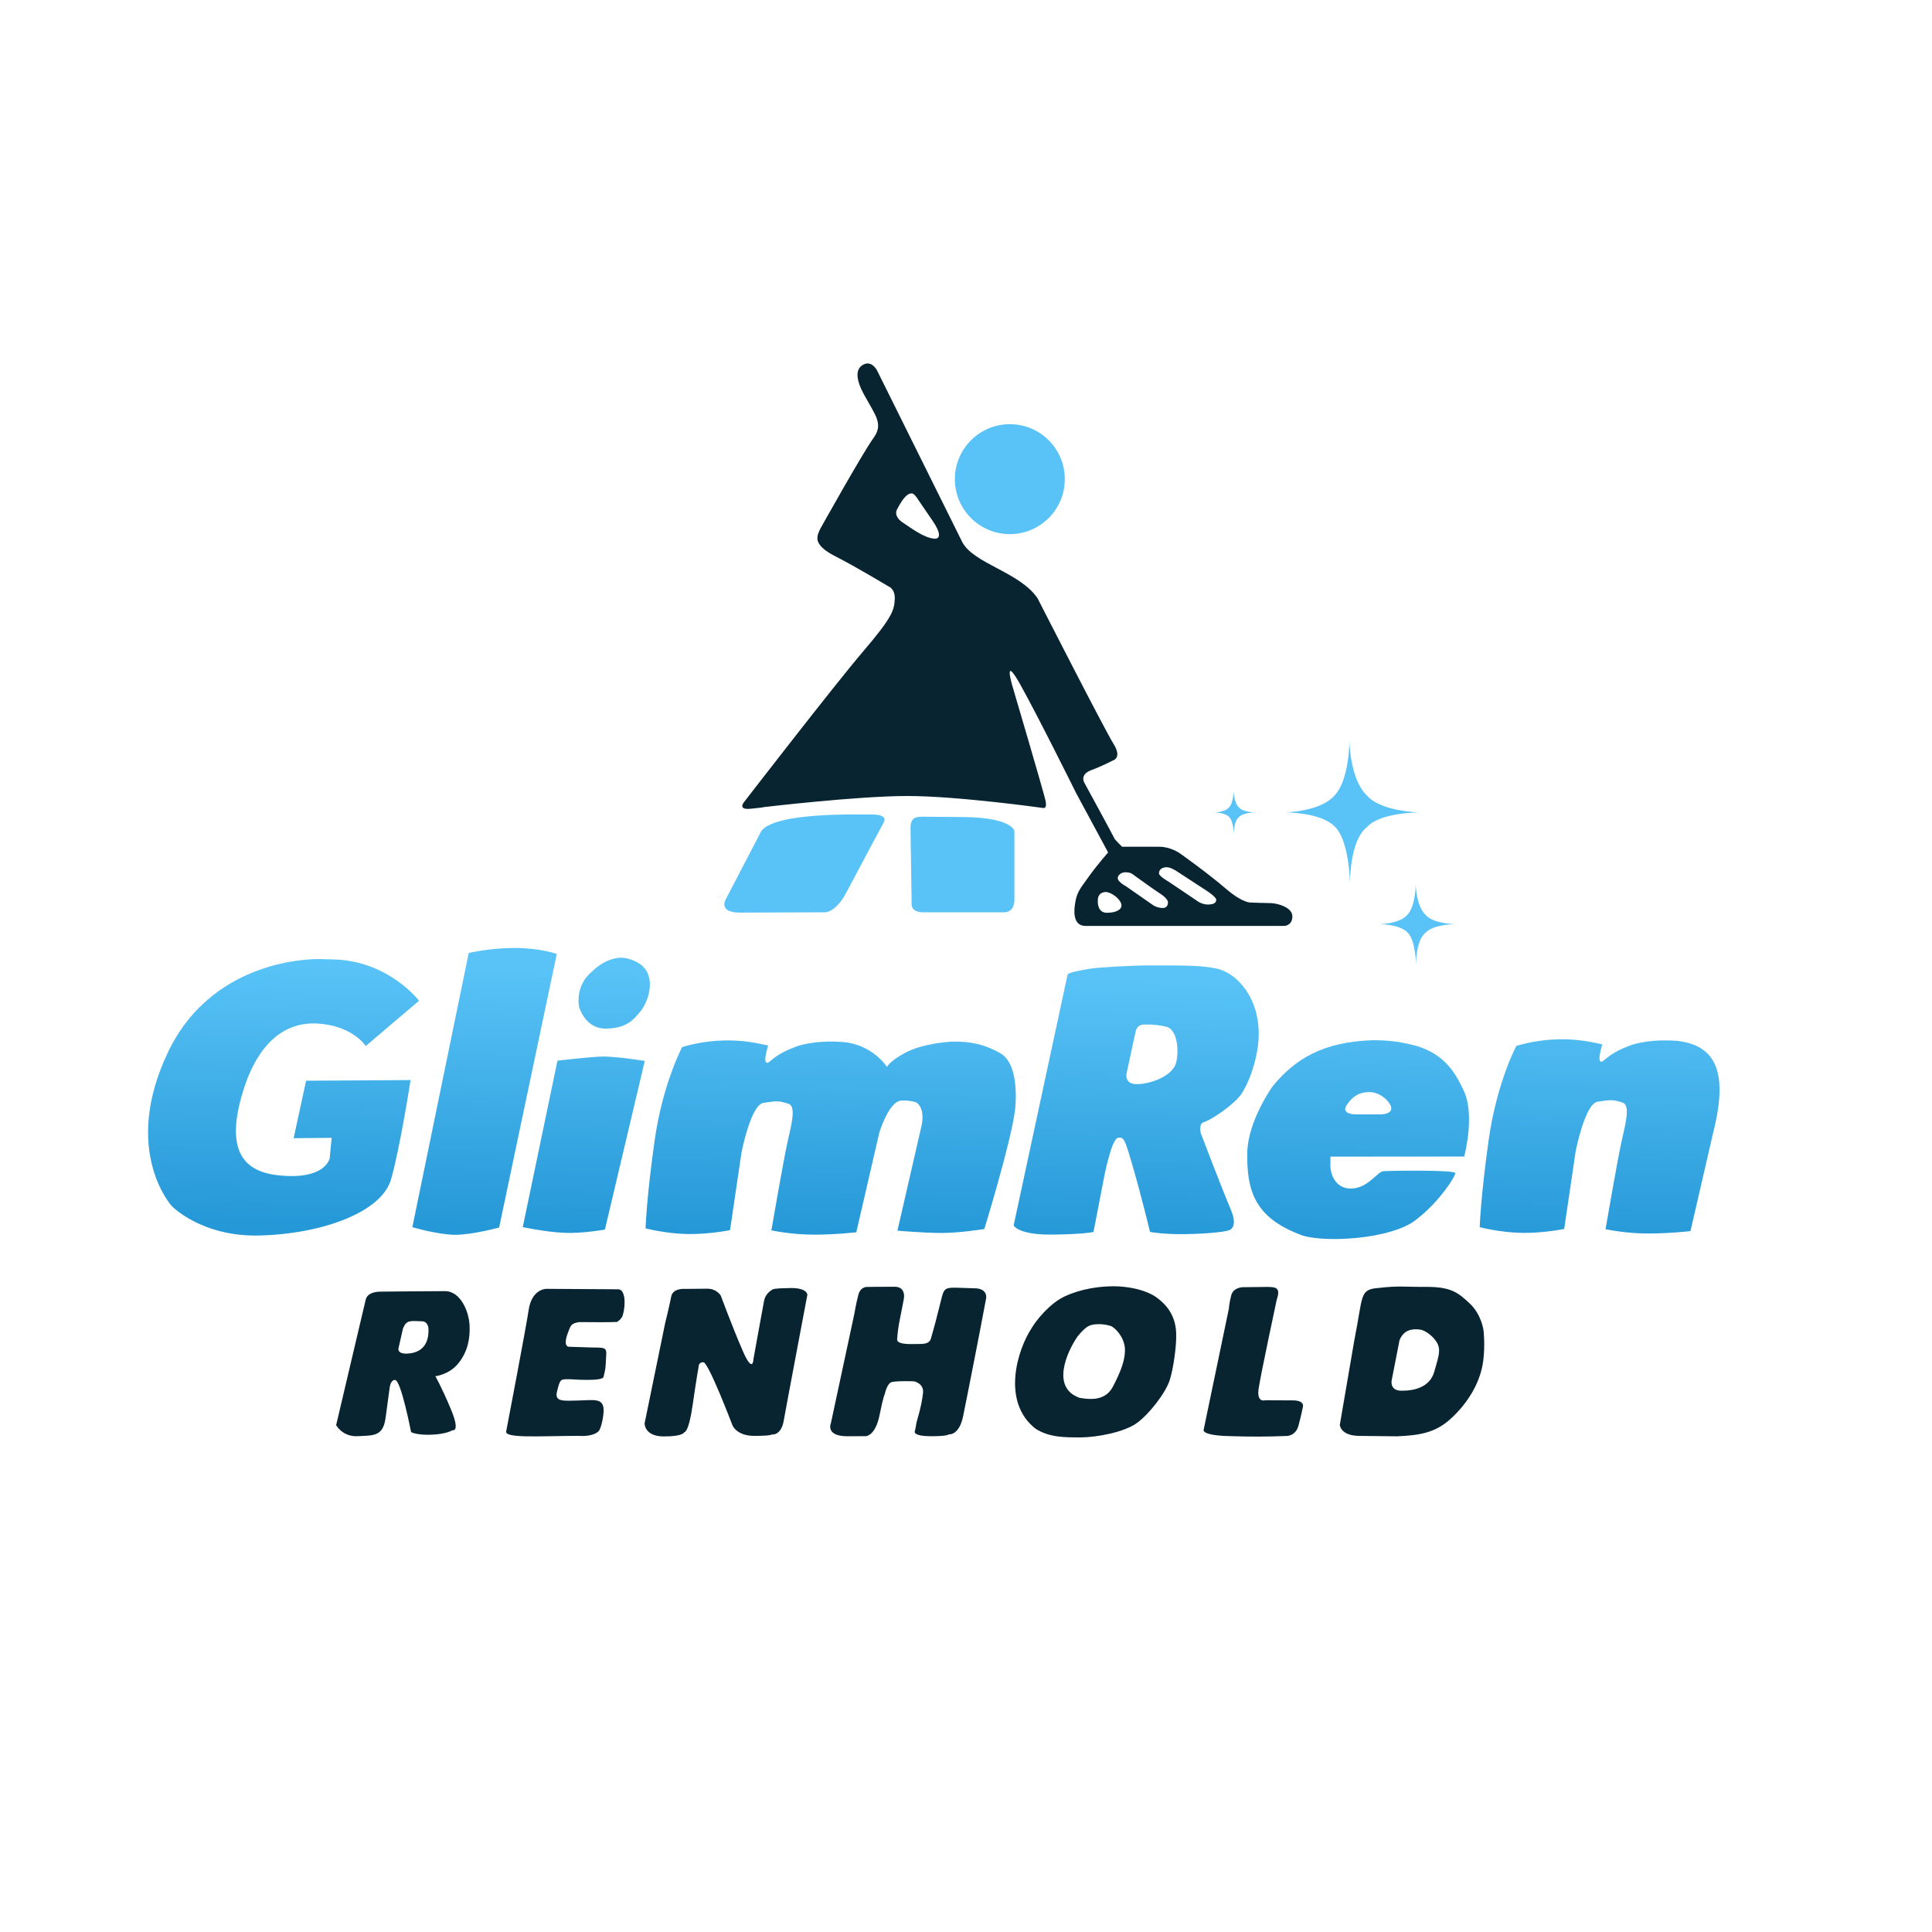 <?xml version="1.0" encoding="UTF-8" standalone="no"?>
<!-- Created with Inkscape (http://www.inkscape.org/) -->

<svg
   width="200mm"
   height="200mm"
   viewBox="0 0 200 200"
   version="1.1"
   id="svg5"
   xml:space="preserve"
   inkscape:version="1.2.2 (732a01da63, 2022-12-09)"
   sodipodi:docname="glimren project - test.svg"
   xmlns:inkscape="http://www.inkscape.org/namespaces/inkscape"
   xmlns:sodipodi="http://sodipodi.sourceforge.net/DTD/sodipodi-0.dtd"
   xmlns:xlink="http://www.w3.org/1999/xlink"
   xmlns="http://www.w3.org/2000/svg"
   xmlns:svg="http://www.w3.org/2000/svg"><sodipodi:namedview
     id="namedview7"
     pagecolor="#505050"
     bordercolor="#eeeeee"
     borderopacity="1"
     inkscape:showpageshadow="0"
     inkscape:pageopacity="0"
     inkscape:pagecheckerboard="0"
     inkscape:deskcolor="#505050"
     inkscape:document-units="mm"
     showgrid="false"
     inkscape:zoom="64"
     inkscape:cx="159.03125"
     inkscape:cy="544.3125"
     inkscape:window-width="1920"
     inkscape:window-height="1017"
     inkscape:window-x="-8"
     inkscape:window-y="-8"
     inkscape:window-maximized="1"
     inkscape:current-layer="layer1"
     showguides="true" /><defs
     id="defs2"><linearGradient
       inkscape:collect="always"
       id="linearGradient4957"><stop
         style="stop-color:#59c3f7;stop-opacity:1;"
         offset="0"
         id="stop4953" /><stop
         style="stop-color:#2598d7;stop-opacity:1;"
         offset="1"
         id="stop4955" /></linearGradient><linearGradient
       inkscape:collect="always"
       xlink:href="#linearGradient4957"
       id="linearGradient4959"
       x1="57.004"
       y1="227.919"
       x2="56.75"
       y2="242.231"
       gradientUnits="userSpaceOnUse"
       spreadMethod="pad" /><linearGradient
       inkscape:collect="always"
       xlink:href="#linearGradient4957"
       id="linearGradient16325"
       gradientUnits="userSpaceOnUse"
       x1="57.004"
       y1="227.919"
       x2="56.75"
       y2="242.231"
       spreadMethod="pad"
       gradientTransform="matrix(1.875,0,0,1.875,-11.93,-326.441)" /><linearGradient
       inkscape:collect="always"
       xlink:href="#linearGradient4957"
       id="linearGradient16327"
       gradientUnits="userSpaceOnUse"
       x1="57.004"
       y1="227.919"
       x2="56.75"
       y2="242.231"
       spreadMethod="pad"
       gradientTransform="matrix(1.875,0,0,1.875,-11.93,-326.441)" /><linearGradient
       inkscape:collect="always"
       xlink:href="#linearGradient4957"
       id="linearGradient16329"
       gradientUnits="userSpaceOnUse"
       x1="57.004"
       y1="227.919"
       x2="56.75"
       y2="242.231"
       spreadMethod="pad"
       gradientTransform="matrix(1.875,0,0,1.875,-11.93,-326.441)" /><linearGradient
       inkscape:collect="always"
       xlink:href="#linearGradient4957"
       id="linearGradient16331"
       gradientUnits="userSpaceOnUse"
       x1="57.004"
       y1="227.919"
       x2="56.75"
       y2="242.231"
       spreadMethod="pad"
       gradientTransform="matrix(1.875,0,0,1.875,-11.93,-326.441)" /><linearGradient
       inkscape:collect="always"
       xlink:href="#linearGradient4957"
       id="linearGradient16333"
       gradientUnits="userSpaceOnUse"
       x1="57.004"
       y1="227.919"
       x2="56.75"
       y2="242.231"
       spreadMethod="pad"
       gradientTransform="matrix(1.875,0,0,1.875,-11.93,-326.441)" /><linearGradient
       inkscape:collect="always"
       xlink:href="#linearGradient4957"
       id="linearGradient16335"
       gradientUnits="userSpaceOnUse"
       x1="57.004"
       y1="227.919"
       x2="56.75"
       y2="242.231"
       spreadMethod="pad"
       gradientTransform="matrix(1.875,0,0,1.875,-11.93,-326.441)" /><linearGradient
       inkscape:collect="always"
       xlink:href="#linearGradient4957"
       id="linearGradient16337"
       gradientUnits="userSpaceOnUse"
       x1="57.004"
       y1="227.919"
       x2="56.75"
       y2="242.231"
       spreadMethod="pad"
       gradientTransform="matrix(1.875,0,0,1.875,-11.93,-326.441)" /><linearGradient
       inkscape:collect="always"
       xlink:href="#linearGradient4957"
       id="linearGradient16339"
       gradientUnits="userSpaceOnUse"
       x1="57.004"
       y1="227.919"
       x2="56.75"
       y2="242.231"
       spreadMethod="pad"
       gradientTransform="matrix(1.875,0,0,1.875,-11.93,-326.441)" /><linearGradient
       inkscape:collect="always"
       xlink:href="#linearGradient4957"
       id="linearGradient16341"
       gradientUnits="userSpaceOnUse"
       x1="57.004"
       y1="227.919"
       x2="56.75"
       y2="242.231"
       spreadMethod="pad"
       gradientTransform="matrix(1.875,0,0,1.875,-11.93,-326.441)" /><linearGradient
       inkscape:collect="always"
       xlink:href="#linearGradient4957"
       id="linearGradient16343"
       gradientUnits="userSpaceOnUse"
       x1="57.004"
       y1="227.919"
       x2="56.75"
       y2="242.231"
       spreadMethod="pad"
       gradientTransform="matrix(1.875,0,0,1.875,-11.93,-326.441)" /><linearGradient
       inkscape:collect="always"
       xlink:href="#linearGradient4957"
       id="linearGradient16345"
       gradientUnits="userSpaceOnUse"
       x1="57.004"
       y1="227.919"
       x2="56.75"
       y2="242.231"
       spreadMethod="pad"
       gradientTransform="matrix(1.875,0,0,1.875,-11.93,-326.441)" /><linearGradient
       inkscape:collect="always"
       xlink:href="#linearGradient4957"
       id="linearGradient16347"
       gradientUnits="userSpaceOnUse"
       x1="57.004"
       y1="227.919"
       x2="56.75"
       y2="242.231"
       spreadMethod="pad"
       gradientTransform="matrix(1.875,0,0,1.875,-11.93,-326.441)" /><linearGradient
       inkscape:collect="always"
       xlink:href="#linearGradient4957"
       id="linearGradient16349"
       gradientUnits="userSpaceOnUse"
       x1="57.004"
       y1="227.919"
       x2="56.75"
       y2="242.231"
       spreadMethod="pad"
       gradientTransform="matrix(1.875,0,0,1.875,-11.93,-326.441)" /><linearGradient
       inkscape:collect="always"
       xlink:href="#linearGradient4957"
       id="linearGradient16351"
       gradientUnits="userSpaceOnUse"
       x1="57.004"
       y1="227.919"
       x2="56.75"
       y2="242.231"
       spreadMethod="pad"
       gradientTransform="matrix(1.875,0,0,1.875,-11.93,-326.441)" /></defs><g
     inkscape:label="Warstwa 1"
     inkscape:groupmode="layer"
     id="layer1"
     style="display:inline"><path
       style="display:inline;fill:#50bbf0;stroke-width:0.496"
       d="m 116.202,110.836 1.684,-7.157"
       id="path910" /><path
       id="path3764"
       style="display:inline;fill:#082430;fill-opacity:1;stroke-width:0.496"
       d="m 39.38,133.712 c 0,0 -1.33,-0.05 -1.527,0.848 l -3.055,12.967 c 0,0 0.643,1.231 2.243,1.146 1.6,-0.084 2.615,0.05 2.873,-1.889 0.26,-1.957 0.414,-3.054 0.414,-3.054 0,0 0.066,-0.891 0.568,-0.876 0.62,0.018 1.657,5.392 1.657,5.392 0,0 0.529,0.33 2.101,0.274 1.572,-0.056 2.192,-0.465 2.192,-0.465 0,0 0.836,0.248 -0.152,-2.128 -0.975,-2.345 -1.627,-3.461 -1.627,-3.461 0,0 1.421,-0.149 2.375,-1.328 0.954,-1.179 1.226,-2.499 1.17,-3.902 -0.056,-1.403 -0.898,-3.578 -2.554,-3.578 -1.656,0 -6.679,0.053 -6.679,0.053 z m 4.325,3.069 c 0.61,0.02 0.651,0.743 0.651,0.743 0.072,1.633 -0.706,2.547 -2.25,2.603 -0.992,0.02 -0.861,-0.524 -0.861,-0.524 l 0.47,-2.077 c 0.373,-0.916 0.746,-0.78 1.989,-0.746 z"
       sodipodi:nodetypes="cccsscscscscssscccccccc" /><path
       style="display:inline;fill:#082430;fill-opacity:1;stroke-width:0.496"
       d="m 63.876,136.849 c 0,0 0.48,-0.291 0.596,-0.7 0.331,-1.161 0.252,-2.678 -0.476,-2.682 l -7.432,-0.047 c 0,0 -1.506,-0.019 -1.836,2.18 -0.295,1.97 -2.314,12.509 -2.314,12.509 -0.351,0.826 3.327,0.54 7.488,0.53 0,0 1.389,0.146 2.048,-0.464 0.294,-0.272 0.56,-1.657 0.535,-2.266 -0.05,-1.224 -1.056,-0.96 -2.603,-0.929 -1.515,0.03 -2.494,0.17 -2.224,-0.918 0.351,-1.414 0.372,-1.282 1.433,-1.282 0,0 3.386,0.263 3.386,-0.264 0,0 0.208,-0.697 0.225,-1.3 0.068,-1.697 0.355,-1.718 -1.397,-1.724 l -2.404,-0.077 c 0,0 -0.656,0.046 -0.132,-1.389 0.321,-0.879 0.352,-1.002 1.157,-1.164 1.533,-0.002 2.587,0.036 3.95,-0.013 z"
       id="path4499"
       sodipodi:nodetypes="csscsccsssssccccsccc" /><path
       style="fill:#082430;fill-opacity:1;stroke-width:0.496"
       d="m 68.865,136.93 -2.136,10.413 c 0,0 -0.048,1.356 2.001,1.356 2.049,0 2.107,-0.445 2.107,-0.445 0,0 0.439,0.15 0.86,-2.769 0.421,-2.919 0.618,-3.964 0.618,-3.964 0,0 -0.029,-0.529 0.504,-0.501 0.533,0.028 3.006,6.528 3.006,6.528 0,0 0.421,1.093 2.245,1.093 1.824,0 1.807,-0.144 1.807,-0.144 0,0 0.974,0.177 1.254,-1.423 0.281,-1.6 2.447,-13.036 2.447,-13.036 0,0 0.021,-0.729 -1.775,-0.701 -1.796,0.028 -1.784,0.132 -1.784,0.132 0,0 -0.754,0.325 -0.923,1.196 -0.168,0.87 -1.098,6.022 -1.098,6.022 0,0 -0.032,1.641 -1.126,-0.885 -1.095,-2.526 -2.25,-5.667 -2.25,-5.667 0,0 -0.41,-0.739 -1.42,-0.73 l -2.325,0.022 c 0,0 -1.224,-0.103 -1.393,0.796 -0.168,0.898 -0.618,2.707 -0.618,2.707 z"
       id="path4501"
       sodipodi:nodetypes="ccscscscscscscscscscsc" /><path
       style="fill:#082430;fill-opacity:1;stroke-width:0.496"
       d="m 88.438,136.022 -2.421,11.293 c 0,0 -0.615,1.366 1.707,1.366 2.322,0 1.927,-0.02 1.927,-0.02 0,0 0.968,-0.004 1.405,-2.192 0.396,-1.984 0.535,-2.146 0.535,-2.146 0,0 0.226,-1.176 0.774,-1.265 0.844,-0.138 2.265,-0.06 2.265,-0.06 0,0 1.019,0.208 0.923,1.173 -0.15,1.5 -0.704,3.052 -0.704,3.231 0,0.179 -0.161,0.807 -0.161,0.807 0,0 -0.136,0.468 1.67,0.468 1.806,0 1.846,-0.191 1.846,-0.191 0,0 1.073,0.155 1.49,-1.85 0.417,-2.005 1.668,-8.445 1.668,-8.445 l 0.712,-3.738 c 0,0 0.278,-1.092 -1.25,-1.092 -3.395,-0.083 -2.975,-0.372 -3.54,1.76 -0.264,1.063 -0.52,2.095 -0.953,3.566 -0.307,0.526 -0.849,0.427 -1.881,0.449 -1.732,0.037 -1.578,-0.47 -1.578,-0.47 0.081,-1.431 0.385,-2.519 0.693,-4.197 0,0 0.274,-1.267 -0.957,-1.267 -1.588,0 -2.759,0.02 -2.759,0.02 0,0 -0.745,-0.11 -0.992,0.814 -0.246,0.917 -0.417,1.985 -0.417,1.985 z"
       id="path4503"
       sodipodi:nodetypes="ccscscscsscscscccccsccscscc" /><path
       id="path4505"
       style="display:inline;fill:#082430;fill-opacity:1;stroke-width:0.496"
       d="m 115.286,133.154 c -1.489,0 -3.357,0.263 -5.016,1.023 -1.63,0.747 -3.025,2.54 -3.448,3.268 -1.52,2.274 -3.175,7.681 0.378,10.454 1.429,0.913 3.007,0.9 4.655,0.9 1.647,0 4.52,-0.532 5.83,-1.485 1.31,-0.953 2.989,-3.14 3.406,-4.45 0.417,-1.31 0.686,-3.608 0.666,-4.501 0.053,-1.907 -0.796,-3.217 -2.184,-4.158 -1.072,-0.695 -2.799,-1.052 -4.287,-1.052 z m -1.371,3.923 c 0.427,0.033 0.652,0.056 1.147,0.213 0.659,0.395 1.415,1.405 1.395,2.517 -0.02,1.111 -0.473,2.231 -1.227,3.7 -0.754,1.469 -2.237,1.415 -3.469,1.197 -2.961,-1.037 -1.361,-4.703 -0.186,-6.395 0.95,-1.13 1.291,-1.237 2.339,-1.232 z"
       sodipodi:nodetypes="ssccsssccsccsscccc" /><path
       style="fill:#082430;fill-opacity:1;stroke-width:0.496"
       d="m 127.205,135.508 -2.597,12.469 c 0,0 -0.406,0.635 2.822,0.692 1.911,0.068 3.787,0.06 5.695,-0.015 0,0 0.988,0.061 1.293,-1.075 0.305,-1.137 0.437,-1.846 0.437,-1.846 0,0 0.338,-0.757 -1.009,-0.765 l -2.871,-0.015 c 0,0 -0.917,0.317 -0.677,-1.238 0.25,-1.624 1.87,-9.179 1.87,-9.179 0.449,-1.301 -0.157,-1.297 -1.001,-1.315 l -2.548,0.031 c 0,0 -0.946,0.031 -1.159,0.826 -0.213,0.795 -0.253,1.431 -0.253,1.431 z"
       id="path4510"
       sodipodi:nodetypes="ccccscscscccsc" /><path
       id="path4512"
       style="display:inline;fill:#082430;fill-opacity:1;stroke-width:0.496"
       d="m 142.681,133.33 c -1.984,0.162 -1.549,0.763 -2.485,5.432 l -1.499,8.741 c 0,0 0.058,1.118 1.995,1.14 l 3.924,0.044 c 2.292,-0.099 3.882,-0.356 5.398,-1.675 1.516,-1.319 3.197,-3.504 3.533,-6.168 0.209,-1.655 0.025,-3.141 0.025,-3.141 0,0 -0.219,-1.644 -1.426,-2.767 -1.207,-1.123 -1.902,-1.719 -4.484,-1.719 -2.281,0.015 -2.834,-0.139 -4.98,0.115 z m 4.285,4.303 c 0.72,0.087 1.645,0.933 1.898,1.578 0.253,0.646 0.063,1.209 -0.386,2.781 -0.449,1.572 -1.979,1.973 -3.326,1.973 -1.333,0.045 -1.084,-1.086 -1.084,-1.086 l 0.812,-4.148 c 0.44,-1.074 1.295,-1.195 2.087,-1.099 z"
       sodipodi:nodetypes="cccscsscscccssscccs" /><path
       id="path4519"
       style="display:inline;fill:#082430;fill-opacity:1;stroke-width:0.496"
       d="m 89.835,37.626 c -0.142,-0.004 -0.298,0.031 -0.466,0.12 -0.898,0.477 -0.73,1.656 0.112,3.172 1.211,2.177 1.959,2.992 0.955,4.407 -1.095,1.488 -5.53,9.431 -5.53,9.431 0,0 -0.275,0.572 -0.278,0.774 -0.003,0.216 -0.256,0.994 1.85,2.06 2.105,1.067 5.502,3.116 5.502,3.116 0,0 0.702,0.224 0.645,1.347 -0.056,1.123 -0.281,1.881 -3.256,5.361 -2.975,3.48 -12.294,15.55 -12.294,15.55 0,0 -0.814,0.898 0.617,0.758 1.431,-0.14 1.375,-0.169 1.375,-0.169 0,0 9.684,-1.151 14.876,-1.151 5.193,0 14.006,1.236 14.006,1.236 0,0 0.492,0.182 0.281,-0.772 -0.211,-0.954 -3.459,-11.963 -3.459,-11.963 0,0 -0.952,-3.275 0.894,0.04 1.846,3.314 5.735,11.154 5.735,11.154 l 3.314,6.153 c 0,0 -1.071,1.19 -2.004,2.5 -0.933,1.31 -1.229,1.573 -1.423,2.805 -0.198,1.255 0.014,2.296 1.085,2.296 h 20.582 c 0,0 0.833,-0.02 0.833,-0.992 0,-0.973 -1.648,-1.369 -2.263,-1.369 -0.615,0 -1.985,-0.059 -1.985,-0.059 0,0 -0.814,0.139 -2.68,-1.468 -1.866,-1.608 -4.724,-3.632 -4.724,-3.632 0,0 -0.952,-0.675 -2.103,-0.675 h -3.871 c 0,0 -0.774,-0.755 -0.794,-0.854 -0.02,-0.099 -3.116,-5.776 -3.116,-5.776 0,0 -0.516,-0.833 0.695,-1.29 1.211,-0.456 2.262,-1.012 2.262,-1.012 0,0 0.993,-0.238 0.06,-1.727 -0.933,-1.489 -7.855,-15.055 -7.855,-15.055 -1.825,-2.719 -6.65,-3.593 -7.804,-5.838 C 98.744,54.363 90.8,38.364 90.8,38.364 c 0,0 -0.351,-0.722 -0.965,-0.738 z m 4.57,13.452 c 0.254,-0.006 0.661,0.675 0.661,0.675 0,0 0.589,0.87 1.46,2.133 0.87,1.263 0.862,1.917 0.197,1.88 -1.13,-0.109 -2.341,-1.066 -3.368,-1.74 -0.883,-0.668 -0.506,-1.264 -0.506,-1.264 0.38,-0.749 0.972,-1.738 1.544,-1.683 0.004,-4.31e-4 0.009,-8.81e-4 0.013,-9.56e-4 z m 26.333,38.7 c 0.024,-2.3e-4 0.047,0 0.071,0 0.377,0 0.983,0.396 0.983,0.396 l 3.136,2.045 c 0,0 0.976,0.625 0.976,0.929 0,0.305 -0.242,0.48 -0.847,0.489 -0.605,0.009 -1.072,-0.337 -1.072,-0.337 l -2.987,-2.015 c 0,0 -1.015,-0.57 -1.022,-0.864 -0.012,-0.456 0.402,-0.641 0.763,-0.644 z m -4.211,0.522 c 0.55,-0.004 0.784,0.242 0.784,0.242 0,0 2.105,1.53 2.807,1.979 0.702,0.449 0.786,0.814 0.786,0.814 0,0 0.084,0.673 -0.561,0.66 -0.646,-0.013 -1.039,-0.337 -1.039,-0.337 l -2.779,-1.936 c 0,0 -0.855,-0.446 -0.818,-0.848 0.022,-0.241 0.307,-0.543 0.706,-0.57 0.04,-0.002 0.078,-0.004 0.114,-0.004 z m -2.06,2.036 c 0.729,0.067 1.593,0.837 1.628,1.361 0.025,0.438 -0.505,0.794 -1.518,0.794 -1.012,0 -0.933,-1.201 -0.933,-1.201 -0.025,-0.645 0.305,-0.92 0.823,-0.954 z"
       sodipodi:nodetypes="cscccsscsscscscsccccssscsscscscscscscccccscsccccssssccssccsssccscsccscccccscc" /></g><g
     inkscape:groupmode="layer"
     id="layer4"
     inkscape:label="Warstwa 4"
     style="display:inline;mix-blend-mode:normal;fill:url(#linearGradient4959);fill-opacity:1;fill-rule:nonzero"><path
       style="display:inline;fill:url(#linearGradient16325);fill-opacity:1;fill-rule:nonzero;stroke-width:0.497;stroke-dasharray:none"
       d="m 156.97,108.273 c 0,0 -2.021,3.761 -2.863,9.74 -0.842,5.979 -0.926,9.025 -0.926,9.025 0,0 2.133,0.561 4.407,0.589 2.274,0.028 4.336,-0.409 4.336,-0.409 l 1.192,-8.059 c 0,0 0.956,-4.917 2.275,-5.113 1.319,-0.196 1.572,-0.243 2.582,0.094 0.801,0.267 0.337,2.049 -0.084,3.902 -0.421,1.853 -1.684,9.202 -1.684,9.202 0,0 2.042,0.448 4.372,0.448 2.33,0 4.419,-0.249 4.419,-0.249 l 2.376,-10.291 c 1.674,-6.635 -0.094,-8.981 -3.762,-9.403 -2.252,-0.185 -4.135,0.19 -4.836,0.47 -0.702,0.281 -1.642,0.603 -2.68,1.502 -1.039,0.898 -0.182,-1.768 -0.211,-1.628 -0.028,0.14 -3.831,-1.333 -8.912,0.182 z"
       id="path3622-4"
       sodipodi:nodetypes="cscsccssscscccssssc" /><path
       id="path3626"
       style="display:inline;fill:url(#linearGradient16327);fill-opacity:1;fill-rule:nonzero;stroke-width:0.496"
       d="m 142.206,107.681 c -5.248,0.145 -8.164,1.949 -10.482,4.794 0,0 -2.539,3.562 -2.604,6.817 -0.079,3.927 0.768,6.708 5.38,8.478 1.964,0.924 9.673,0.648 12.283,-1.657 2.192,-1.716 3.916,-4.345 3.86,-4.682 -0.056,-0.337 -6.831,-0.246 -7.449,-0.189 -0.618,0.056 -1.611,1.797 -3.351,1.797 -1.74,0 -2.197,-1.73 -2.117,-2.594 l 0.004,-0.711 13.848,-0.011 c 0.553,-2.274 0.775,-5.05 -0.038,-6.782 -0.674,-1.403 -1.719,-3.81 -5.109,-4.723 -1.677,-0.412 -2.561,-0.51 -4.226,-0.538 z m -0.4,5.369 c 0.73,0 1.677,0.535 2.098,1.293 0.421,0.758 -0.322,1.034 -1.12,1.019 h -2.351 c 0,0 -1.779,0.061 -0.965,-1.061 0.814,-1.123 1.609,-1.25 2.339,-1.25 z"
       sodipodi:nodetypes="ccsccsssccccccssccss" /><path
       id="path3624"
       style="display:inline;fill:url(#linearGradient16329);fill-opacity:1;fill-rule:nonzero;stroke-width:0.496"
       d="m 118.895,99.941 c -1.606,-5.4e-4 -5.187,0.196 -6.024,0.335 -2.252,0.375 -2.278,0.522 -2.356,0.616 l -5.583,25.96 c 0,0 0.446,0.992 3.979,0.952 3.533,-0.04 4.287,-0.278 4.287,-0.278 l 1.139,-5.876 c 0,0 0.736,-3.729 1.382,-3.861 0.622,-0.127 0.719,0.139 1.478,2.73 0.978,3.34 1.851,7.009 1.851,7.009 0,0 1.646,0.328 4.647,0.204 2.809,-0.116 3.449,-0.353 3.449,-0.353 0,0 1.131,-0.147 0.252,-2.204 -0.873,-2.044 -3.091,-7.863 -3.091,-7.863 0,0 -0.24,-0.972 0.282,-1.133 0.867,-0.267 3.105,-1.813 3.86,-2.845 0.754,-1.032 1.757,-3.613 1.848,-5.953 0.154,-3.954 -2.158,-6.719 -4.54,-7.156 -1.637,-0.3 -3.328,-0.284 -6.861,-0.285 z m -0.137,6.115 c 0.696,-0.002 1.351,0.079 1.988,0.232 1.072,0.258 1.333,2.308 1.016,3.678 -0.318,1.369 -2.558,2.263 -4.086,2.263 -1.489,0 -0.995,-1.384 -0.995,-1.384 l 0.907,-4.196 c 0.265,-0.636 0.694,-0.591 1.171,-0.592 z"
       sodipodi:nodetypes="ssccsccsscscscssssscsssccc" /><path
       style="display:inline;fill:url(#linearGradient16331);fill-opacity:1;fill-rule:nonzero;stroke-width:0.496"
       d="m 70.619,108.394 c 0,0 -2.021,3.761 -2.863,9.74 -0.842,5.979 -0.926,9.025 -0.926,9.025 0,0 2.133,0.561 4.407,0.589 2.274,0.028 4.336,-0.409 4.336,-0.409 l 1.192,-8.059 c 0,0 0.956,-4.917 2.275,-5.113 1.319,-0.196 1.572,-0.243 2.582,0.094 0.801,0.267 0.337,2.049 -0.084,3.901 -0.421,1.853 -1.684,9.202 -1.684,9.202 0,0 2.042,0.448 4.372,0.448 2.33,0 4.419,-0.249 4.419,-0.249 l 2.376,-10.291 c 0,0 0.974,-3.28 2.292,-3.34 1.074,-0.049 1.586,0.218 1.586,0.218 0,0 0.921,0.551 0.482,2.461 l -2.479,10.787 c 0,0 2.739,0.239 4.592,0.239 1.853,0 4.403,-0.408 4.403,-0.408 0,0 2.784,-9.042 3.181,-12.337 0,0 0.601,-4.636 -1.516,-5.856 -1.808,-1.042 -3.33,-1.201 -4.712,-1.208 -0.927,-0.004 -3.447,0.266 -5.103,1.136 -1.656,0.87 -1.93,1.485 -1.93,1.485 0,0 -1.463,-2.325 -4.557,-2.58 -2.252,-0.185 -4.135,0.19 -4.836,0.47 -0.702,0.281 -1.642,0.603 -2.681,1.502 -1.039,0.898 -0.182,-1.768 -0.211,-1.628 -0.028,0.14 -3.831,-1.333 -8.912,0.182 z"
       id="path3622"
       sodipodi:nodetypes="cscsccssscsccscscsccssscsssssc" /><path
       style="display:inline;fill:url(#linearGradient16333);fill-opacity:1;fill-rule:nonzero;stroke-width:0.496"
       d="m 57.708,109.798 c 0,0 3.116,-0.365 4.519,-0.421 1.403,-0.056 4.519,0.449 4.519,0.449 l -4.126,17.459 c 0,0 -2.302,0.421 -4.21,0.337 -1.909,-0.084 -4.294,-0.589 -4.294,-0.589"
       id="path3620" /><path
       style="display:inline;fill:url(#linearGradient16335);fill-opacity:1;fill-rule:nonzero;stroke-width:0.496"
       d="m 59.939,104.212 c 0,0 0.611,2.299 2.778,2.267 2.042,-0.029 2.815,-0.789 3.698,-1.934 0.905,-1.264 1.372,-3.52 -0.012,-4.642 -0.702,-0.533 -1.648,-0.811 -2.293,-0.755 -0.646,0.056 -1.735,0.355 -2.782,1.386 -1.24,1.012 -1.579,2.406 -1.389,3.677 z"
       id="path5082"
       sodipodi:nodetypes="csccsccc" /><path
       style="display:inline;fill:url(#linearGradient16337);fill-opacity:1;fill-rule:nonzero;stroke-width:0.496"
       d="m 42.686,127.037 c 0,0 2.663,0.788 4.449,0.788 1.786,0 4.535,-0.754 4.535,-0.754 l 5.968,-28.321 c 0,0 -1.731,-0.616 -4.35,-0.616 -2.62,0 -4.767,0.522 -4.767,0.522 z"
       id="path3618"
       sodipodi:nodetypes="csccscc" /><path
       style="display:inline;fill:url(#linearGradient16339);fill-opacity:1;fill-rule:nonzero;stroke-width:0.496"
       d="m 33.229,99.285 c 0,0 -11.028,-0.49 -15.855,9.671 -4.828,10.161 0.405,15.893 0.405,15.893 0,0 3.092,3.216 9.122,3.049 6.58,-0.182 12.628,-2.451 13.582,-5.819 0.954,-3.368 2.02,-10.27 2.02,-10.27 l -10.815,0.067 -1.291,5.95 3.936,-0.039 -0.202,2.106 c 0,0 -0.401,2.325 -5.393,1.764 -3.758,-0.423 -5.19,-2.82 -3.787,-7.984 1.403,-5.165 4.112,-7.887 7.817,-7.719 3.705,0.168 5.094,2.33 5.094,2.33 l 5.515,-4.687 c 0,0 -3.133,-4.136 -8.862,-4.278 z"
       id="path281"
       sodipodi:nodetypes="cscsscccccsssccsc" /><path
       style="display:inline;fill:url(#linearGradient16341);fill-opacity:1;fill-rule:nonzero;stroke-width:0.496"
       d="m 94.256,85.793 0.116,7.736 c 0,0 -0.159,0.913 1.231,0.913 h 8.217 c 0,0 1.191,0.159 1.191,-1.31 v -7.105 c 0,0 -0.17,-1.403 -5.336,-1.447 l -4.098,-0.035 c -0.771,0.011 -1.331,0.035 -1.321,1.248 z"
       id="path5212"
       sodipodi:nodetypes="ccscscsccc" /><path
       style="display:inline;fill:url(#linearGradient16343);fill-opacity:1;fill-rule:nonzero;stroke-width:0.496"
       d="m 78.812,86.026 -3.7,7.102 c 0,0 -0.788,1.355 1.512,1.346 l 8.778,-0.033 c 0,0 1.115,0.045 2.223,-2.064 1.238,-2.359 3.89,-7.304 3.89,-7.304 0,0 0.437,-0.754 -1.231,-0.754 -1.667,0 -10.036,-0.234 -11.472,1.707 z"
       id="path5210"
       sodipodi:nodetypes="ccscscscc" /><circle
       style="display:inline;fill:url(#linearGradient16345);fill-opacity:1;fill-rule:nonzero;stroke-width:0.497;stroke-dasharray:none"
       id="path4076"
       cx="104.538"
       cy="49.602"
       r="5.691" /><path
       style="display:inline;fill:url(#linearGradient16347);fill-opacity:1;fill-rule:nonzero;stroke-width:1.622"
       d="m 139.688,76.671 c 0,0 0.039,4.022 1.828,5.688 1.399,1.655 5.469,1.748 5.469,1.748 0,0 -4.106,-0.058 -5.5,1.54 -1.799,1.394 -1.739,5.859 -1.739,5.859 0,0 -0.023,-4.424 -1.566,-5.934 -1.507,-1.535 -5.201,-1.465 -5.201,-1.465 0,0 3.719,-0.065 5.174,-1.765 1.555,-1.631 1.535,-5.671 1.535,-5.671 z"
       id="path5216-0"
       sodipodi:nodetypes="ccccccccc" /><path
       style="display:inline;fill:url(#linearGradient16349);fill-opacity:1;fill-rule:nonzero;stroke-width:0.914"
       d="m 146.553,91.51 c 0,0 0.022,2.266 1.03,3.205 0.788,0.932 3.083,0.955 3.083,0.955 0,0 -2.315,-0.004 -3.101,0.897 -1.014,0.785 -0.98,3.301 -0.98,3.301 0,0 -0.013,-2.493 -0.882,-3.344 -0.849,-0.865 -2.909,-0.861 -2.909,-0.861 0,0 2.074,-9e-4 2.894,-0.959 0.876,-0.919 0.865,-3.195 0.865,-3.195 z"
       id="path5216-7"
       sodipodi:nodetypes="ccccccccc" /><path
       style="display:inline;fill:url(#linearGradient16351);fill-opacity:1;fill-rule:nonzero;stroke-width:0.496"
       d="m 127.698,81.846 c 0,0 0.012,1.23 0.559,1.74 0.428,0.506 1.674,0.519 1.674,0.519 0,0 -1.257,-0.002 -1.684,0.487 -0.55,0.426 -0.532,1.792 -0.532,1.792 0,0 -0.007,-1.354 -0.479,-1.815 -0.461,-0.47 -1.58,-0.467 -1.58,-0.467 0,0 1.126,-4.87e-4 1.571,-0.52 0.476,-0.499 0.469,-1.735 0.469,-1.735 z"
       id="path5216"
       sodipodi:nodetypes="ccccccccc" /></g><g
     inkscape:groupmode="layer"
     id="layer2"
     inkscape:label="Warstwa 2"
     style="display:inline" /></svg>
